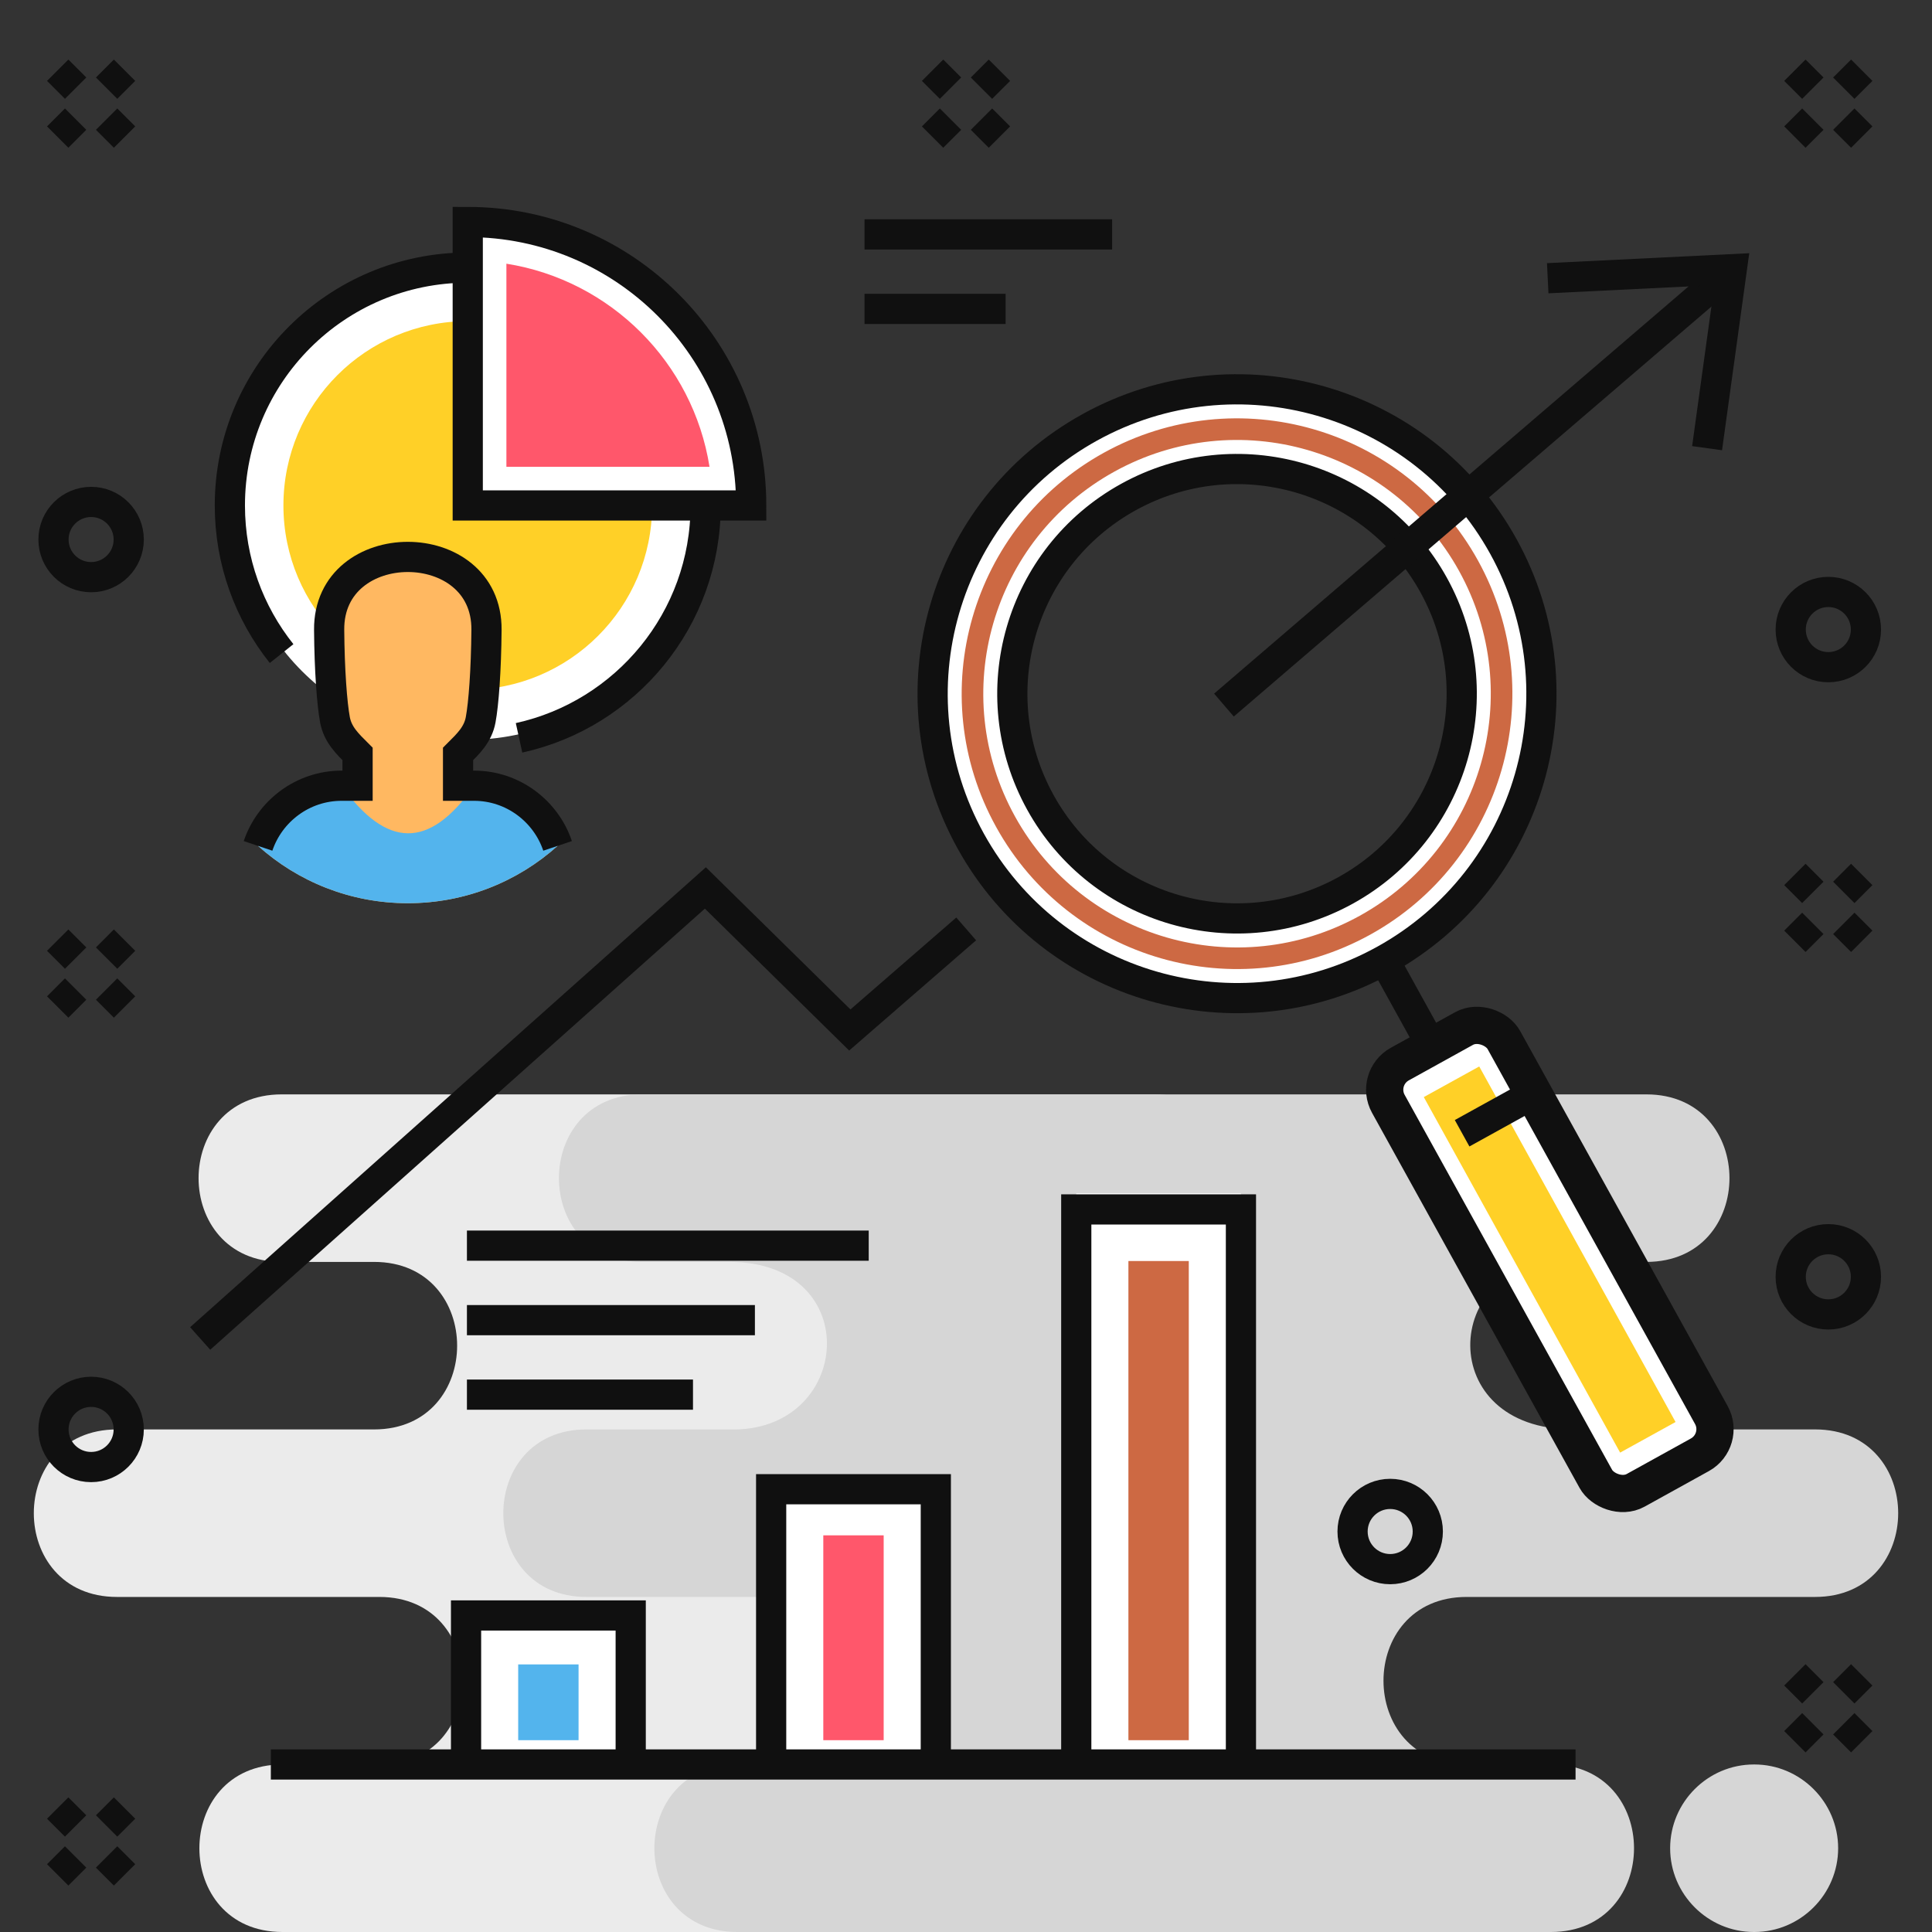 <svg clip-rule="evenodd" fill-rule="evenodd" height="300" image-rendering="optimizeQuality" shape-rendering="geometricPrecision" text-rendering="geometricPrecision" viewBox="0 0 106214 106214" width="300" xmlns="http://www.w3.org/2000/svg" version="1.1" xmlns:xlink="http://www.w3.org/1999/xlink" xmlns:svgjs="http://svgjs.dev/svgjs"><rect x="0" y="0" width="106214" height="106214" fill="#333333" stroke="none"/><g width="100%" height="100%" transform="matrix(1,0,0,1,0,0)"><g id="Layer_x0020_1"><g id="_364762184"><path d="m15530 97004h5326c6092 0 6092-9210 0-9210h-14428c-6092 0-6092-9209 0-9209h14135c6091 0 6092-9210 0-9210h-5077c-6092 0-6092-9210 0-9210h25286 8995 13712c6092 0 6092 9210 0 9210h-2538c-6093 0-6092 9210 0 9210h6920c6092 0 6092 9209 0 9209h-7214c-6092 0-6092 9210 0 9210h2218c6092 0 6092 9210 0 9210h-13098-8995-25242c-6092 0-6092-9210 0-9210z" fill="#ebebeb" fill-opacity="1" data-original-color="#ebebebff" stroke="none" stroke-opacity="1"/><path d="m43085 60165h47426c6092 0 6091 9210 0 9210h-4729c-6437 0-7005 9209 705 9209h13299c6092 0 6092 9210 0 9210h-19158c-6092 0-6092 9210 0 9210h4636c6091 0 6091 9210 0 9210h-42179-2541c-6091 0-6091-9210 0-9210h2541c6132 0 6388-9210 0-9210h-10846c-6092 0-6092-9209 0-9209h7860c6746 207 7544-9210 0-9210h-4802c-6092 0-6092-9210 0-9210zm53365 36839h-28c-2532 0-4604 2072-4604 4605 0 2533 2072 4605 4604 4605h28c2532 0 4604-2072 4604-4605 0-2533-2072-4605-4604-4605z" fill="#d6d6d6" fill-opacity="1" data-original-color="#d6d6d6ff" stroke="none" stroke-opacity="1"/></g><path d="m3172 99399 986 986m2689-986-986 986m-1703 1703-986 986m2689-986 986 986" fill="none" stroke="#101010" stroke-width="1660" fill-opacity="1" stroke-opacity="1" data-original-stroke-color="#105286ff" data-original-stroke-width="1660"/><path d="m25715 14904c7116 0 12885 5769 12885 12885s-5769 12885-12885 12885-12884-5769-12884-12885 5768-12885 12884-12885z" fill="#ffffff" fill-opacity="1" data-original-color="#ffffffff" stroke="none" stroke-opacity="1"/><path d="m25715 17655c5597 0 10135 4537 10135 10134s-4538 10135-10135 10135-10134-4538-10134-10135 4537-10134 10134-10134z" fill="#ffd027" fill-opacity="1" data-original-color="#ffd027ff" stroke="none" stroke-opacity="1"/><path d="m38793 27789c0 6255-4391 11484-10258 12774m-13054-4632c-1780-2234-2844-5064-2844-8142 0-7222 5856-13078 13078-13078" fill="none" stroke="#101010" stroke-width="1660" fill-opacity="1" stroke-opacity="1" data-original-stroke-color="#105286ff" data-original-stroke-width="1660"/><g id="_364769048"><path d="m59913 23494c8088-4471 18268-1538 22738 6550 4470 8087 1538 18267-6550 22738-8087 4470-18268 1537-22738-6550-4470-8088-1537-18268 6550-22738zm2119 3834c5970-3300 13485-1135 16785 4835s1135 13485-4835 16785-13485 1135-16785-4835c-3300-5971-1135-13485 4835-16785z" fill="#ffffff" fill-opacity="1" data-original-color="#ffffffff" stroke="none" stroke-opacity="1"/><path d="m59913 23494c8088-4471 18268-1538 22738 6550 4470 8087 1538 18267-6550 22738-8087 4470-18268 1537-22738-6550-4470-8088-1537-18268 6550-22738zm2119 3834c5970-3300 13485-1135 16785 4835s1135 13485-4835 16785-13485 1135-16785-4835c-3300-5971-1135-13485 4835-16785z" fill="none" stroke="#101010" stroke-width="1660" fill-opacity="1" stroke-opacity="1" data-original-stroke-color="#105286ff" data-original-stroke-width="1660"/><rect fill="#ffffff" height="21718" rx="1305" transform="matrix(1.079 -.597 .597 1.079 75547.2 59278.3)" width="5884" fill-opacity="1" data-original-color="#ffffffff" stroke="none" stroke-opacity="1"/><rect fill="none" height="21718" rx="1305" stroke="#101010" stroke-width="1660" transform="matrix(1.079 -.597 .597 1.079 75547.2 59278.3)" width="5884" fill-opacity="1" stroke-opacity="1" data-original-stroke-color="#105286ff" data-original-stroke-width="1660"/><path d="m76101 52782 2621 4742" fill="none" stroke="#101010" stroke-width="1660" fill-opacity="1" stroke-opacity="1" data-original-stroke-color="#105286ff" data-original-stroke-width="1660"/><path d="m0 0h5884v21718h-5884z" fill="#ffd027" transform="matrix(.518 -.286 .497 .9 78274.6 60312.9)" fill-opacity="1" data-original-color="#ffd027ff" stroke="none" stroke-opacity="1"/><path d="m84308 60132-3927 2170" fill="none" stroke="#101010" stroke-width="1660" fill-opacity="1" stroke-opacity="1" data-original-stroke-color="#105286ff" data-original-stroke-width="1660"/><path d="m60685 24891c-7316 4044-9968 13252-5924 20568 4043 7316 13251 9969 20568 5925 7316-4044 9968-13252 5925-20568-4044-7316-13252-9969-20569-5925zm575 1039c6741-3726 15228-1281 18955 5460 3726 6742 1281 15229-5461 18955-6741 3726-15228 1281-18954-5460-3726-6742-1282-15229 5460-18955z" fill="#cd6943" fill-opacity="1" data-original-color="#00dcabff" stroke="none" stroke-opacity="1"/></g><path d="m11005 73584 27774-24768 7940 7809 6399-5557m14170-12306 27920-23963" fill="none" stroke="#101010" stroke-width="1660" fill-opacity="1" stroke-opacity="1" data-original-stroke-color="#105286ff" data-original-stroke-width="1660"/><g id="_364761200"><g><path d="m42396 81418h9052v15586h-9052z" fill="#ffffff" fill-opacity="1" data-original-color="#ffffffff" stroke="none" stroke-opacity="1"/><path d="m42395 97004v-15132h9053v15132" fill="none" stroke="#101010" stroke-width="1660" fill-opacity="1" stroke-opacity="1" data-original-stroke-color="#105286ff" data-original-stroke-width="1660"/><path d="m45262 84407h3319v11262h-3319z" fill="#ff576b" fill-opacity="1" data-original-color="#ff576bff" stroke="none" stroke-opacity="1"/></g><g><path d="m25622 88553h9052v8451h-9052z" fill="#ffffff" fill-opacity="1" data-original-color="#ffffffff" stroke="none" stroke-opacity="1"/><path d="m25622 97004v-8192h9052v8192" fill="none" stroke="#101010" stroke-width="1660" fill-opacity="1" stroke-opacity="1" data-original-stroke-color="#105286ff" data-original-stroke-width="1660"/><path d="m28488 91503h3319v4166h-3319z" fill="#53b4ed" fill-opacity="1" data-original-color="#53b4edff" stroke="none" stroke-opacity="1"/></g><path d="m59169 65605h9053v31399h-9053z" fill="#ffffff" fill-opacity="1" data-original-color="#ffffffff" stroke="none" stroke-opacity="1"/><path d="m59169 97004v-30514h9053v30514" fill="none" stroke="#101010" stroke-width="1660" fill-opacity="1" stroke-opacity="1" data-original-stroke-color="#105286ff" data-original-stroke-width="1660"/><path d="m62036 69326h3319v26343h-3319z" fill="#cd6943" fill-opacity="1" data-original-color="#00dcabff" stroke="none" stroke-opacity="1"/></g><path d="m85088 15296 10120-497-1359 9840" fill="none" stroke="#101010" stroke-width="1660" fill-opacity="1" stroke-opacity="1" data-original-stroke-color="#105286ff" data-original-stroke-width="1660"/><path d="m14890 97004h71728" fill="none" stroke="#101010" stroke-width="1660" fill-opacity="1" stroke-opacity="1" data-original-stroke-color="#105286ff" data-original-stroke-width="1660"/><path d="m25670 68481h22089" fill="none" stroke="#101010" stroke-width="1660" fill-opacity="1" stroke-opacity="1" data-original-stroke-color="#105286ff" data-original-stroke-width="1660"/><path d="m25670 72577h15832" fill="none" stroke="#101010" stroke-width="1660" fill-opacity="1" stroke-opacity="1" data-original-stroke-color="#105286ff" data-original-stroke-width="1660"/><path d="m25670 76672h12428" fill="none" stroke="#101010" stroke-width="1660" fill-opacity="1" stroke-opacity="1" data-original-stroke-color="#105286ff" data-original-stroke-width="1660"/><g id="_364773920"><path d="m18777 43196h881v-1747c-552-551-1090-1059-1242-1875-164-887-303-2715-321-4946-44-5347 8695-5347 8651 0-19 2231-157 4059-322 4946-152 816-690 1324-1242 1875v1747h881c2128 0 3946 1391 4591 3308-2183 1959-5069 3151-8234 3151-3164 0-6050-1192-8234-3151 645-1917 2464-3308 4591-3308z" fill="#ffb861" fill-opacity="1" data-original-color="#ffb861ff" stroke="none" stroke-opacity="1"/><path d="m18777 43196c2464 3433 4813 3541 7286 0 2128 0 3946 1391 4591 3308-2183 1959-5069 3151-8234 3151-3164 0-6050-1192-8234-3151 645-1917 2464-3308 4591-3308z" fill="#53b4ed" fill-opacity="1" data-original-color="#53b4edff" stroke="none" stroke-opacity="1"/><path d="m14186 46504c645-1917 2464-3308 4591-3308h881v-1747c-552-551-1090-1059-1242-1875-164-887-303-2715-321-4946-44-5347 8695-5347 8651 0-19 2231-157 4059-322 4946-152 816-690 1324-1242 1875v1747h881c2128 0 3946 1391 4591 3308" fill="none" stroke="#101010" stroke-width="1660" fill-opacity="1" stroke-opacity="1" data-original-stroke-color="#105286ff" data-original-stroke-width="1660"/></g><path d="m25715 12205c8607 0 15584 6978 15584 15584h-15584z" fill="#ffffff" fill-opacity="1" data-original-color="#ffffffff" stroke="none" stroke-opacity="1"/><path d="m25715 12205c8607 0 15584 6978 15584 15584h-15584z" fill="none" stroke="#101010" stroke-width="1660" fill-opacity="1" stroke-opacity="1" data-original-stroke-color="#105286ff" data-original-stroke-width="1660"/><path d="m27840 14497v11167h11167c-909-5731-5435-10258-11167-11167z" fill="#ff576b" fill-opacity="1" data-original-color="#ff576bff" stroke="none" stroke-opacity="1"/><g fill="none" stroke="#105286" stroke-width="1660"><path d="m47528 12886h13612" fill="none" fill-opacity="1" stroke="#101010" stroke-opacity="1" data-original-stroke-color="#105286ff" stroke-width="1660" data-original-stroke-width="1660"/><path d="m47528 16982h7757" fill="none" fill-opacity="1" stroke="#101010" stroke-opacity="1" data-original-stroke-color="#105286ff" stroke-width="1660" data-original-stroke-width="1660"/><path d="m3172 3861 986 986m2689-986-986 986m-1703 1703-986 986m2689-986 986 986" fill="none" fill-opacity="1" stroke="#101010" stroke-opacity="1" data-original-stroke-color="#105286ff" stroke-width="1660" data-original-stroke-width="1660"/><path d="m3172 51685 986 987m2689-987-986 987m-1703 1702-986 987m2689-987 986 987" fill="none" fill-opacity="1" stroke="#101010" stroke-opacity="1" data-original-stroke-color="#105286ff" stroke-width="1660" data-original-stroke-width="1660"/><circle cx="5009" cy="29662" r="2068" fill="none" fill-opacity="1" stroke="#101010" stroke-opacity="1" data-original-stroke-color="#105286ff" stroke-width="1660" data-original-stroke-width="1660"/><circle cx="5009" cy="78585" r="2068" fill="none" fill-opacity="1" stroke="#101010" stroke-opacity="1" data-original-stroke-color="#105286ff" stroke-width="1660" data-original-stroke-width="1660"/><path d="m51269 3861 987 986m2689-986-987 986m-1702 1703-987 986m2689-986 987 986" fill="none" fill-opacity="1" stroke="#101010" stroke-opacity="1" data-original-stroke-color="#105286ff" stroke-width="1660" data-original-stroke-width="1660"/><path d="m98676 3861 987 986m2689-986-987 986m-1702 1703-987 986m2689-986 987 986" fill="none" fill-opacity="1" stroke="#101010" stroke-opacity="1" data-original-stroke-color="#105286ff" stroke-width="1660" data-original-stroke-width="1660"/><path d="m98676 48074 987 986m2689-986-987 986m-1702 1703-987 986m2689-986 987 986" fill="none" fill-opacity="1" stroke="#101010" stroke-opacity="1" data-original-stroke-color="#105286ff" stroke-width="1660" data-original-stroke-width="1660"/><path d="m98676 92078 987 987m2689-987-987 987m-1702 1702-987 987m2689-987 987 987" fill="none" fill-opacity="1" stroke="#101010" stroke-opacity="1" data-original-stroke-color="#105286ff" stroke-width="1660" data-original-stroke-width="1660"/><circle cx="76427" cy="84197" r="2068" fill="none" fill-opacity="1" stroke="#101010" stroke-opacity="1" data-original-stroke-color="#105286ff" stroke-width="1660" data-original-stroke-width="1660"/><circle cx="100514" cy="70194" r="2068" fill="none" fill-opacity="1" stroke="#101010" stroke-opacity="1" data-original-stroke-color="#105286ff" stroke-width="1660" data-original-stroke-width="1660"/><circle cx="100514" cy="34611" r="2068" fill="none" fill-opacity="1" stroke="#101010" stroke-opacity="1" data-original-stroke-color="#105286ff" stroke-width="1660" data-original-stroke-width="1660"/></g></g><g id="Layer_x0020_2"><path d="m0 0h106214v106214h-106214z" fill="none" fill-opacity="1" stroke="none" stroke-opacity="1"/></g></g></svg>